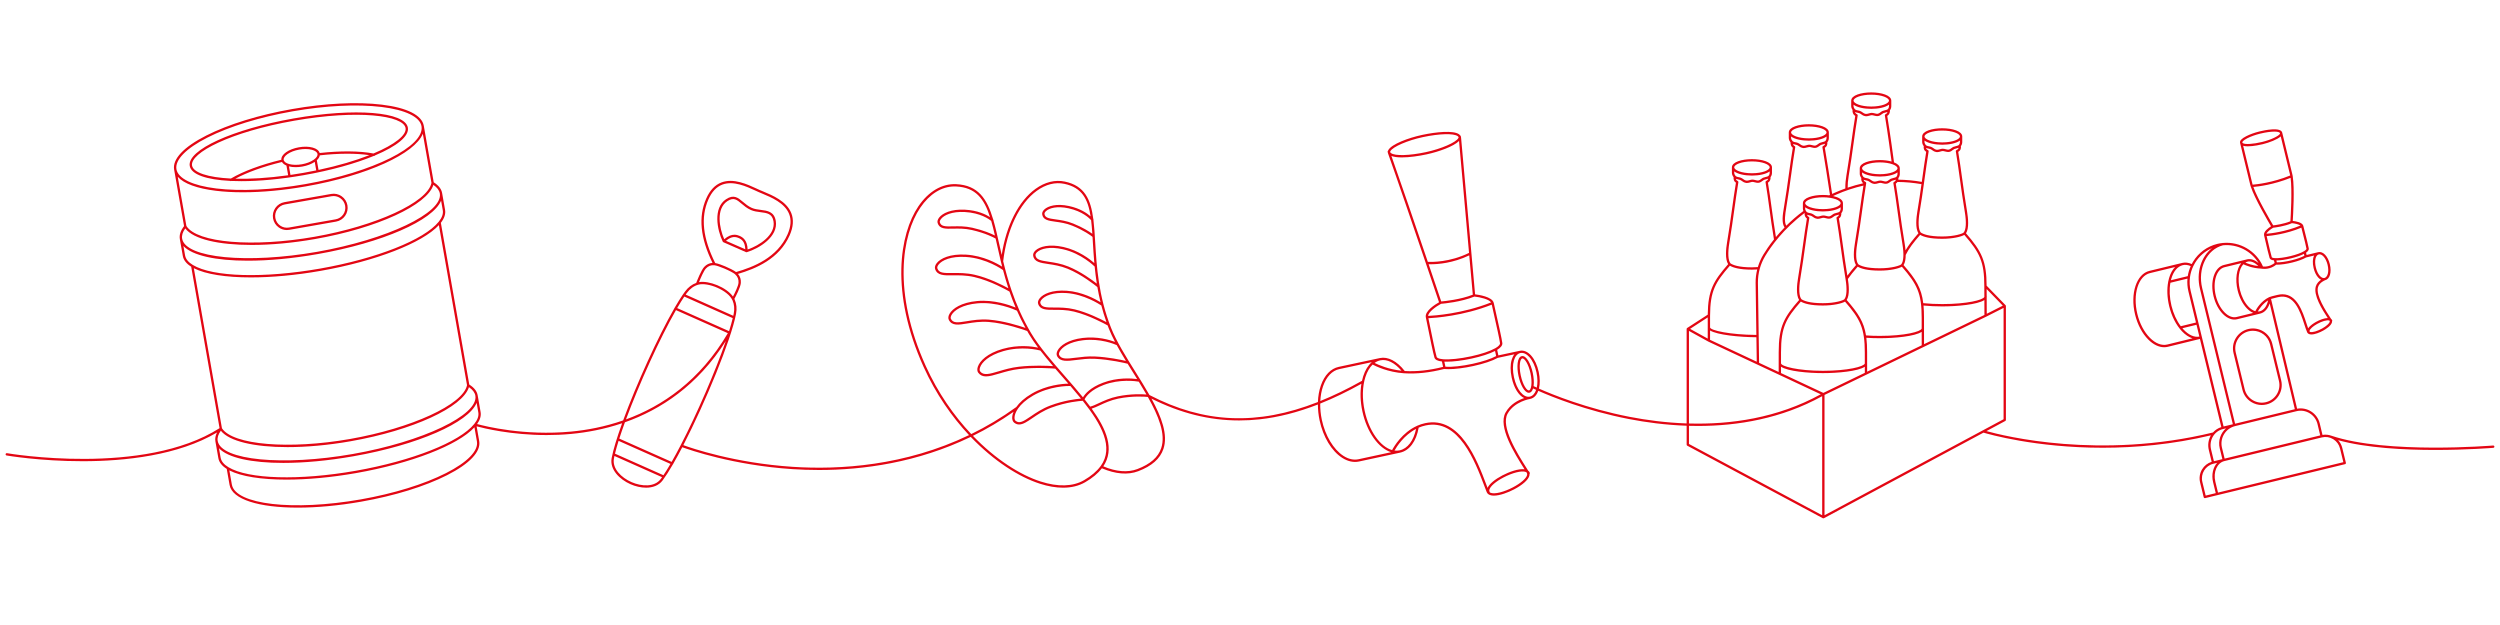 <?xml version="1.0" encoding="UTF-8"?>
<svg xmlns="http://www.w3.org/2000/svg" version="1.1" viewBox="0 0 4912 1228">
  <defs>
    <style>
      .cls-1 {
        fill: #e30613;
      }
    </style>
  </defs>
  <!-- Generator: Adobe Illustrator 28.6.0, SVG Export Plug-In . SVG Version: 1.2.0 Build 709)  -->
  <g>
    <g id="_x3C_Layer_x3E_">
      <path class="cls-1" d="M1420.28,474.98c.12.19.25.37.43.52.1.08.2.15.31.22.09.06.16.14.26.18l44.48,19.5s.06,0,.08.02c.27.11.54.17.83.18h0s0,0,0,0h0s.03,0,.05,0c.21,0,.41-.03.6-.09,0,0,0,0,0,0,24.7-7.43,62.02-30.67,56.96-61.35-3.05-18.51-16.58-20.2-29.67-21.83-5.91-.74-12.03-1.5-17.29-3.81-7.16-3.14-12.65-7.78-17.48-11.88-9.67-8.18-18.03-15.24-33.19-5.29-25.99,17.07-17.8,60.25-6.54,83.46.03.07.1.11.14.17ZM1426.37,473.14c11.17-9.47,18.9-8.13,25.02-5.45,6.13,2.69,12.34,7.47,12.95,22.1l-37.97-16.65ZM1429.19,395.18c12.31-8.08,18.44-2.89,27.72,4.96,5.08,4.29,10.83,9.16,18.6,12.57,5.87,2.57,12.32,3.38,18.56,4.16,12.98,1.62,23.23,2.91,25.72,18.04,4.39,26.64-27.72,47.45-50.84,55.28-.6-17.93-9.16-23.81-15.71-26.68-2.77-1.22-6.17-2.33-10.2-2.33-5.52,0-12.22,2.08-20.07,8.85-9.9-22.31-16.35-60.02,6.22-74.85Z"/>
      <path class="cls-1" d="M452.09,355.42c.39.28.83.48,1.31.48.4,0,.81-.11,1.18-.33.02,0,.04-.02.06-.03,6.17.27,12.61.42,19.3.42,35.33,0,77.6-3.83,122.94-11.81,53.96-9.48,101.75-22.98,137.59-37.81.02,0,.05.01.07.01.15.03.3.05.45.05.8,0,1.53-.42,1.94-1.09,42.48-17.92,67.41-37.67,64.44-54.57-5.5-31.26-103.93-39.2-224.08-18.08-120.16,21.12-209.98,62.15-204.49,93.41,2.97,16.91,33.16,27,79.29,29.34ZM462.39,351.14c23.3-12.58,55.36-24.1,91.68-32.87,1.59,2.89,4.58,5.28,8.74,7.03l3.35,19.05c-39.66,5.55-74.84,7.57-103.77,6.78ZM616.43,313.86c-5.88,4.14-14.15,7.31-23.31,8.92-9.15,1.6-18.01,1.45-24.95-.43-6.26-1.71-10.2-4.68-10.81-8.17-.61-3.48,2.08-7.63,7.38-11.36,5.88-4.14,14.15-7.3,23.31-8.92,4.19-.73,8.32-1.1,12.23-1.1,4.63,0,8.96.52,12.71,1.54,6.26,1.7,10.2,4.68,10.81,8.17.61,3.48-2.08,7.63-7.38,11.36ZM596.09,339.64c-8.65,1.52-17.11,2.86-25.4,4.07l-2.95-16.78c3.96,1,8.41,1.52,13.16,1.52,4.18,0,8.57-.39,13.01-1.17,9.48-1.66,18.12-4.95,24.48-9.25l2.95,16.77c-8.2,1.7-16.61,3.31-25.26,4.84ZM625.84,333.87l-3.35-19.05c3.32-3.06,5.31-6.33,5.82-9.59,37.13-4.14,71.21-4.25,97.41-.37-26.93,10.6-60.69,20.71-99.88,29.01ZM578.08,237.18c125.48-22.05,214.43-10.38,218.78,14.36,2.4,13.64-20.78,32.32-63.06,50.03-27.38-5.15-64.77-5.47-105.77-.92-1.39-4.87-6.22-8.67-13.83-10.74-7.57-2.06-17.14-2.25-26.94-.53-9.8,1.72-18.73,5.16-25.15,9.68-6.45,4.54-9.69,9.76-9.34,14.81-40.1,9.7-75.13,22.76-99.11,36.93-45.79-2.23-73.95-11.88-76.35-25.53-4.35-24.75,75.29-66.05,200.77-88.1Z"/>
      <path class="cls-1" d="M547.83,446.99c4.7,3.29,10.17,5.01,15.79,5.01,1.61,0,3.23-.14,4.84-.43l91.78-16.13c7.26-1.28,13.6-5.3,17.83-11.35,4.23-6.04,5.86-13.37,4.59-20.63-1.28-7.26-5.31-13.6-11.35-17.83-6.04-4.23-13.37-5.88-20.63-4.58l-91.78,16.13c-7.26,1.28-13.6,5.31-17.83,11.34-4.23,6.04-5.86,13.37-4.59,20.63,1.28,7.26,5.31,13.6,11.35,17.83ZM544.82,411.16c3.53-5.03,8.81-8.39,14.87-9.46l91.78-16.13c1.35-.24,2.7-.35,4.04-.35,4.69,0,9.25,1.43,13.17,4.18,5.04,3.53,8.4,8.81,9.47,14.87,1.06,6.06-.29,12.17-3.83,17.21-3.53,5.04-8.81,8.39-14.87,9.46l-91.78,16.14c-6.06,1.05-12.17-.29-17.21-3.83-5.04-3.53-8.4-8.81-9.46-14.88-1.07-6.06.29-12.17,3.83-17.21Z"/>
      <path class="cls-1" d="M4405.9,765.84c2.47,10.16,8.75,18.75,17.68,24.19,6.22,3.78,13.21,5.73,20.31,5.73,3.1,0,6.23-.37,9.32-1.12,10.17-2.47,18.77-8.74,24.22-17.68,5.45-8.93,7.09-19.44,4.63-29.6l-17.5-72.11c-5.09-20.98-26.32-33.89-47.31-28.79-10.17,2.47-18.77,8.74-24.22,17.67-5.45,8.93-7.09,19.44-4.63,29.6l17.5,72.12ZM4396.94,666.5c4.81-7.89,12.41-13.43,21.4-15.61,2.73-.67,5.47-.98,8.17-.98,15.59,0,29.78,10.62,33.61,26.41l17.5,72.11c2.18,8.97.73,18.26-4.09,26.14-4.81,7.89-12.41,13.43-21.4,15.61-8.98,2.17-18.27.74-26.17-4.07-7.89-4.81-13.43-12.39-15.61-21.36l-17.5-72.11c-2.18-8.97-.72-18.25,4.09-26.14Z"/>
      <path class="cls-1" d="M4898.9,879.89c1.26-.1,2.19-1.21,2.09-2.47-.1-1.26-1.22-2.18-2.47-2.09-2.08.18-209.47,17.29-317.64-19.18-.01,0-.02,0-.03,0-5.6-2.09-11.64-2.67-17.62-1.64l-5.35-22.43c-4.86-20.05-24.53-32.68-44.52-29.07-4.24-17.79-33.51-140.79-51.22-215.65,3.16-1,9-2.38,11.8-3.04l1.87-.44c31.79-7.71,43.24,27.36,51.59,52.97,1.94,5.96,3.78,11.59,5.65,15.9.77,1.78,2.26,3.09,4.3,3.78,1.23.42,2.64.61,4.17.61,6.94,0,16.42-3.85,23.33-7.71,4.55-2.55,15.33-9.22,17.03-16.2.16-.67.2-1.31.19-1.95.38-.61.5-1.38.19-2.1-.44-1.02-1.15-1.87-2.03-2.55l-.25-.37c-9.86-14.88-30.37-45.83-25.5-62.21,2.79-9.34,13.89-13.43,13.85-13.43,9.3-2.25,13.22-15.5,9.34-31.5-1.83-7.55-5.08-14.08-9.14-18.4-4.26-4.52-9.12-6.39-13.71-5.29l-22.8,5.53-1.08-4.47c3.9-2.69,5.8-5.6,5.39-8.3-.71-4.68-4.57-19.85-7.66-32.04-1.28-5.05-2.43-9.55-3.15-12.52-.02-.1-.07-.18-.1-.27-.01-.03,0-.07-.02-.1,0-.02-.03-.03-.04-.05-2.12-6.48-15.05-8.55-20.54-9.14.76-11.93,3.77-64.23-.06-87.58.06-.4.05-.82-.11-1.21-.03-.07-.09-.12-.13-.19-.17-.93-.35-1.83-.55-2.65l-19.64-80.93c-.04-.21-.09-.39-.14-.57l-.08-.33c-2.81-11.57-34.72-4.78-44.43-2.43-9.61,2.33-19.26,5.8-26.48,9.53-9.02,4.65-12.91,8.9-11.92,12.99l.28,1.16s0,.03.01.04l19.56,80.63c.21.85.47,1.77.75,2.72,0,.05-.02.09-.02.13.02.44.2.82.43,1.16,7.34,22.66,33.97,68.19,39.83,78.09-5.08,3.15-14.92,10.27-13.74,17.23,0,0,0,.02,0,.04,0,.03.02.05.02.08.02.12.01.23.04.35.4,1.67,1.17,4.98,2.11,9.07,2.83,12.25,7.11,30.77,8.71,35.5.88,2.61,3.7,4.16,8.59,4.69l1.25,5.16c-2.7,2.22-10.96,7.97-22.8,6.91-13.28-30.74-45.35-49.24-78.13-46.34-.31-.06-.64-.07-.97.02-.15.04-.29.08-.43.12-3.3.35-6.6.85-9.89,1.64-20.13,4.89-37.15,17.32-47.93,35.01-.93,1.52-1.78,3.08-2.6,4.65-6.5-2.88-12.81-3.63-18.78-2.19l-64.36,15.62c-25.53,6.19-38.2,44.67-28.23,85.76,4.78,19.72,14,37.17,25.94,49.14,9.91,9.93,20.76,15.14,31.2,15.14,2.46,0,4.89-.29,7.28-.87,8.42-2.05,21.26-5.2,33.89-8.29l29.12-7.13,42.03,173.22c-6.55,2.02-12.09,5.74-16.35,10.56-222.63,54.04-411.52,6.68-445.15-2.74l37.05-19.87c.74-.4,1.21-1.18,1.21-2.02v-223.87s-.01-.05-.02-.07c0-.14-.05-.27-.08-.4-.03-.16-.06-.31-.13-.46-.01-.03-.01-.06-.02-.09-.05-.1-.14-.16-.2-.25-.07-.1-.12-.22-.2-.31l-37.24-38.32c-.13-48.32-9.85-67.73-40.53-102.96,6.37-9.82,4.19-30.31,2.22-42.08-4.11-24.59-7-45.51-9.79-65.74-2.45-17.74-4.76-34.52-7.7-52.26,5.17-2.99,5.83-7.46,5.23-11.16,1.54-1.98,2.7-4.77,2.7-8.12v-10.82c0-10.64-19.81-16.2-39.39-16.2s-39.38,5.56-39.38,16.2v10.82c0,3.03,1.46,6.01,3.1,8.14-.71,5.11.85,8.78,4.83,11.13-2.94,17.75-5.26,34.45-7.7,52.11-.32,2.3-.64,4.62-.97,6.94-15.1-2.65-30.6-4.1-46.18-4.34.17-1.01.24-2.1.22-3.26,1.58-1.98,2.77-4.81,2.77-8.21v-10.82c0-5.07-4.53-8.97-11.36-11.68-1.13-8.56-7.54-56.5-13.3-91.24,3.69-2.31,5.57-6.29,5.32-11.21,1.5-1.98,2.62-4.73,2.62-8.03v-10.81c0-10.64-19.81-16.2-39.39-16.2s-39.38,5.56-39.38,16.2v10.81c0,2.72,1.17,5.41,2.6,7.47-.52,5.15,1.37,9.34,5.33,11.78-2.94,17.74-5.26,34.44-7.7,52.09-2.79,20.13-5.68,40.95-9.79,65.54-1.09,6.55-2.27,16-1.95,24.89-6.8,2.44-13.53,5.12-20.16,8.06-1.94.86-3.88,1.74-5.8,2.64-3.81-26.48-10.83-69.51-14.37-90.69,3.84-2.29,5.48-5.92,4.95-10.8,1.68-1.99,2.98-4.91,2.98-8.46v-10.82c0-10.64-19.81-16.21-39.38-16.21s-39.38,5.57-39.38,16.21v10.82c0,3.2,1.64,6.36,3.39,8.51-.07,4.88,1.5,8.6,4.55,10.69-2.95,17.77-5.26,34.49-7.72,52.17-2.79,20.12-5.67,40.93-9.79,65.51-2.24,13.41-4.99,29.92,1.32,38.98-6.33,6.47-11.99,12.8-17,18.84-3.65-22.28-6.09-40.2-8.44-57.51-2.21-16.28-4.29-31.68-7.22-49.35,3.76-2.31,5.53-6.14,5.12-10.99,1.6-1.98,2.81-4.82,2.81-8.26v-10.81c0-10.64-19.81-16.2-39.38-16.2s-39.38,5.57-39.38,16.2v10.81c0,3.16,1.59,6.27,3.31,8.41-.42,5.14,1.05,8.66,4.62,10.84-2.94,17.75-5.26,34.45-7.7,52.11-2.79,20.12-5.68,40.93-9.79,65.51-1.99,11.89-4.2,32.6,2.22,42.49-28.43,32.59-39.61,50.61-40.13,99.24l-40.43,26.18s-.04.05-.06.07c-.28.19-.52.43-.7.75,0,0,0,0,0,0,0,.01,0,.03-.01.04-.16.31-.23.63-.24.96,0,.03-.02.06-.02.1v185.6c-40.97-1.44-79.16-6.59-112.29-13.02-84.82-16.48-151.63-43.76-177.86-55.42,2.2-9.02,2.2-20.35-.45-32.74-2.8-13.12-8.07-24.52-14.84-32.1-6.86-7.7-14.77-11.06-22.26-9.45l-42.21,9.02-2.32-10.84c7.09-4.34,10.68-9.03,10.15-13.33-1.02-8.23-7.09-35.22-11.97-56.92-2-8.9-3.79-16.85-4.91-22.1-.02-.09-.07-.17-.09-.26-.01-.04,0-.08-.02-.12-.01-.03-.03-.04-.05-.07-3.17-11.67-29.96-15.55-36.5-16.32-2.14-23.74-21.79-242.34-27.53-307.91-.05-.58-.18-1.14-.34-1.69-.07-.52-.17-.99-.31-1.38-.19-.53-.57-.93-1.01-1.19-.59-.8-1.3-1.57-2.21-2.24-11.11-8.21-45.92-4.52-72.36,1.13-27.56,5.89-60.28,18.31-66.64,29.72-.27.49-.43.94-.59,1.39-.55.46-.9,1.15-.83,1.92.05.59.17,1.15.34,1.69.07.52.18,1,.32,1.38,16.73,46.81,50.4,145.49,74.24,215.69.02.46.16.88.42,1.23,13.19,38.84,23.28,68.73,25.69,75.86-7.6,4.29-28.6,17.38-25.96,29.71.63,2.94,1.8,8.71,3.25,15.87,4.41,21.81,11.09,54.77,13.66,63.14,1.27,4.15,6.09,6.66,14.7,7.63l2.27,10.6c-26.9,6.8-52.22,9.52-75.32,8.12-15.31-19.56-33.09-28.81-48.9-25.44l-80.75,17.27c-15.58,3.33-28.05,16.26-35.11,36.41-3.47,9.91-5.42,20.99-5.85,32.69-119.12,46.87-223.93,41.92-331.01-13.77-8.66-15.29-18.36-30.82-27.96-46.2-18.19-29.12-36.99-59.23-47.55-86.02-24.76-62.82-28.24-120.82-31.03-167.42-.94-15.77-1.83-30.44-3.45-43.76.25-.7.19-1.49-.28-2.12-5.01-38.71-16.81-65.57-55.97-73.83-19.11-4.04-39.03.92-57.6,14.32-33.12,23.9-57.51,71.87-66.43,129.81-1.66-7.17-3.23-14.15-4.76-20.99-3.76-16.8-7.26-32.44-11.32-46.47.16-.76-.03-1.57-.64-2.13h0c-12.08-40.64-29.38-67.38-72.74-69.45-27.87-1.33-54.26,14.16-74.27,43.61-36.68,54-56,169,10.28,315.42,24.06,53.15,55.51,98.07,89.27,134.05-125.92,60.37-253.67,68.37-346.52,62.29-114.39-7.47-199.7-37.05-214.84-42.6,43.14-83.72,93.69-206.04,103.58-257.92,1.92-10.07,1.03-19.52-2.64-28.09-.19-.44-.41-.88-.63-1.32,2.47-4.57,12.04-22.74,12.69-31.28.52-6.85-1.37-12.82-5.62-17.8,34.75-10.25,81.19-29.42,101.61-75.99,7.14-16.28,8.17-30.96,3.07-43.63-9.41-23.42-37.04-34.87-55.32-42.45-2.4-1-4.62-1.91-6.59-2.78-1.97-.87-4.16-1.88-6.51-2.97-17.96-8.31-45.1-20.88-68.7-11.93-12.78,4.84-22.88,15.55-30.01,31.82-15.7,35.81-11.65,77.14,12.4,126.25-6.29.38-11.77,3.03-16.32,7.91-5.9,6.32-13.9,26.72-15.7,31.42-8.48,3.02-15.86,8.68-21.95,16.88-1.24,1.67-2.52,3.47-3.84,5.37-.23.21-.43.46-.56.76,0,.02,0,.05-.02.07-4.91,7.18-10.28,15.85-15.97,25.69-.24.21-.44.46-.57.77-.05.12-.05.25-.08.37-32.26,56.1-74.43,149.12-100.58,220.25-36.12,12.56-71.28,19.06-102.54,21.99-91.7,8.62-168.33-10.46-184.41-14.86,5.86-8.19,8.2-16.12,6.89-23.59l-5.79-32.96h0s0-.01,0-.01c-1.4-7.94-6.94-15.01-16.48-21.02l-55.84-317.8c6.91-8.87,9.7-17.46,8.28-25.52l-5.8-32.96c-1.41-8.01-6.95-15.11-16.48-21.12l-19.52-111.04h0s0-.01,0-.01c-3.66-20.77-32.89-35.51-82.32-41.5-48.57-5.88-111.18-2.82-176.3,8.63-65.12,11.44-125.03,29.92-168.67,52.01-44.43,22.49-66.88,46.31-63.23,67.09l19.5,110.93c-6.91,8.88-9.7,17.48-8.27,25.58h0s0,.03,0,.04l5.79,32.93c1.42,8.06,6.96,15.18,16.49,21.17l55.74,317.26c-148.91,94.97-415.02,49.63-417.7,49.16-1.24-.22-2.43.61-2.65,1.86-.22,1.25.61,2.43,1.86,2.65,1.32.23,66.05,11.27,149.46,11.27s187.8-11.31,264.05-56.5c-3.08,6.03-4.18,11.88-3.2,17.47h0s0,.03,0,.04l5.79,32.93c1.42,8.06,6.96,15.17,16.49,21.16l5.54,31.52c5.04,28.66,58.06,44.58,134.09,44.57,37.02,0,79.5-3.77,124.53-11.69,65.13-11.45,125.03-29.92,168.67-52.01,44.43-22.49,66.89-46.32,63.23-67.09l-5.08-28.95c13.96,3.8,67.98,17.16,137.47,17.16,15.38,0,31.52-.65,48.15-2.21,30.61-2.87,64.93-9.1,100.24-21.01-9.98,27.61-17.37,51.57-20.55,68.25-4.29,22.52,15.55,42.13,37.12,51.59,9.52,4.17,20.28,6.76,30.5,6.76,12.92,0,24.97-4.13,32.6-14.41,5.98-8.06,12.81-18.82,20.17-31.54.26-.22.5-.48.65-.81.07-.16.08-.33.11-.49,5.6-9.73,11.5-20.58,17.57-32.24,13.74,5.06,100.17,35.44,216.52,43.06,16.36,1.07,33.79,1.71,52.11,1.71,86.69,0,193.09-14.37,298.16-65.05,45.52,47.52,94.92,78.83,135.94,92,16.21,5.21,31.46,7.81,45.44,7.81,16.43,0,31.1-3.59,43.48-10.75,14.14-8.18,25.18-17.38,32.86-27.38,26.58,11.45,51.21,13.44,71.34,5.78,26.86-10.24,43.07-24.57,49.54-43.82,9.34-27.8-3.62-62.48-23.49-98.84,57.14,28.7,113.87,42.89,172.23,42.89,13.27,0,26.64-.73,40.1-2.19,36.89-4,74.87-13.67,114.69-29.18,0,10.16,1.05,20.67,3.31,31.26,6.97,32.57,23.51,60.03,44.25,73.45,10.99,7.11,22.47,9.64,33.21,7.34,10.44-2.24,26.27-5.67,41.92-9.05,14.61-3.15,29.05-6.28,38.79-8.37,18.3-3.93,31.9-22.27,36.52-49.15,4.37-1.85,9.1-3.34,13.73-4.34,64.97-13.91,97.35,71.59,114.74,117.52,1.88,4.97,3.59,9.49,5.15,13.36,1.1,2.75,3.25,4.73,6.39,5.89,2.24.82,4.87,1.19,7.76,1.19,11.75,0,27.81-6.09,39.68-12.31,16.57-8.67,27.77-18.64,29.95-26.66.33-1.21.42-2.37.37-3.5.67-.63.92-1.61.56-2.51-.67-1.67-1.77-3.02-3.2-4.1-1.01-1.61-2.07-3.29-3.19-5.07-17.96-28.45-51.4-81.41-37.23-106.94,13.33-24.01,44.08-28.89,44.53-28.96,7.3-1.56,12.69-7.37,15.77-15.9,26.81,11.89,93.6,39.03,178.2,55.48,33.42,6.5,71.95,11.68,113.29,13.12v37.21c0,.84.46,1.62,1.21,2.02l266.33,142.5c.34.18.71.27,1.08.27s.74-.09,1.08-.27l313.58-168.15c9.94,2.99,102.59,29.67,234.15,29.67,63.48,0,136.03-6.25,212.66-24.36-4.88,8.29-6.62,18.61-4.07,29.12l5.55,22.87c-7.89,2.47-14.52,7.67-18.82,14.8-4.68,7.76-6.08,16.93-3.92,25.81l7.06,29.09c.25,1.04,1.19,1.75,2.22,1.75.18,0,.36-.02.54-.07l274.96-66.72c.59-.14,1.1-.52,1.41-1.03.31-.52.41-1.14.27-1.73l-7.06-29.09c-1.41-5.82-4.27-11.04-8.25-15.29,55.3,15.28,129.85,19.2,191.43,19.2s112.57-4.08,113.58-4.17ZM933.99,777.4h0c6.67,38.02-103.6,90.5-240.81,114.62-137.2,24.11-258.75,12.38-265.46-25.62h0c-1.09-6.21,1-12.97,6.16-20.15,16.51,20.95,66.01,32.24,130.95,32.24,37.34,0,79.78-3.73,123.96-11.5,122.03-21.44,220.34-66.66,232.57-106.34,7.3,5,11.56,10.62,12.64,16.76ZM917.61,756.9c-7.79,37.96-108.43,84.27-229.62,105.58-120.05,21.1-230.45,11.86-251.91-21l-55.26-314.54c23.22,12,63.15,18.11,112.16,18.11,40.82,0,87.94-4.24,136.95-12.86,107.86-18.95,199.87-54.7,232.39-89.89l55.28,314.61ZM407.45,270.35c43.26-21.89,102.71-40.22,167.4-51.59,64.7-11.37,126.83-14.41,174.96-8.58,46.57,5.64,75.14,19.41,78.36,37.75h0c6.92,39.42-95.44,90.47-228.19,113.8-64.69,11.37-126.83,14.42-174.96,8.59-46.57-5.65-75.14-19.41-78.36-37.76-3.22-18.35,18.93-41.02,60.79-62.21ZM349.25,347.35c11.92,13.41,37.75,22.98,75.21,27.53,16.14,1.95,33.83,2.92,52.65,2.92,37.81,0,80.17-3.9,123.65-11.55,121.12-21.29,214.54-64.4,230-103.5l17.01,96.76c-7.93,38.05-108.56,84.39-229.62,105.68-120.98,21.27-231.4,11.95-251.91-21.16l-17-96.67ZM364,448.82c16.02,21.09,65.32,32.45,130.39,32.45,37.42,0,80.07-3.76,124.56-11.58,121.92-21.43,220.22-66.68,232.57-106.44,7.29,5,11.55,10.65,12.64,16.85,6.68,38.01-103.6,90.5-240.81,114.62-137.2,24.1-258.75,12.38-265.46-25.62v-.02c-1.11-6.27.97-13.08,6.11-20.27ZM363.68,502.04l-3.29-18.73c17.3,18.79,63.88,28.91,126.45,28.91,40.32,0,87.29-4.2,137.31-12.99,127.7-22.45,226.38-66.2,242.51-104.96l3.3,18.79c1.22,6.95-1.46,14.57-7.82,22.49-.02.02-.03.06-.05.09-.03.03-.07.04-.1.08-28.63,35.56-122.2,72.52-232.83,91.96-110.63,19.44-211.19,16.62-250.23-7.05h0c-8.89-5.38-14.01-11.64-15.23-18.59ZM433.51,899.35l-3.29-18.73c17.3,18.79,63.88,28.91,126.45,28.91,40.32,0,87.29-4.2,137.31-12.99,127.7-22.45,226.38-66.2,242.51-104.96l3.3,18.79c1.22,6.94-1.47,14.57-7.98,22.66-28.63,35.56-122.2,72.51-232.83,91.96-110.63,19.45-211.19,16.62-250.23-7.05-8.88-5.39-14.01-11.64-15.23-18.59ZM876.26,929.61c-43.26,21.9-102.71,40.22-167.4,51.6-132.75,23.32-246.39,10.24-253.32-29.17l-4.89-27.79c23.23,11.99,63.15,18.11,112.16,18.11,40.82,0,87.95-4.24,136.96-12.86,107.87-18.96,199.89-54.71,232.4-89.9l4.88,27.8c3.23,18.35-18.93,41.03-60.79,62.21ZM1344.55,582.7l95.13,42.33c-1.82,7.57-4.25,16.19-7.21,25.64l-102.01-45.34c4.98-8.55,9.71-16.17,14.08-22.63ZM1391.74,392.1c6.62-15.1,15.86-24.99,27.44-29.38,21.8-8.25,47.89,3.82,65.15,11.81,2.39,1.1,4.6,2.13,6.6,3,2,.88,4.25,1.81,6.68,2.82,17.57,7.29,44.13,18.29,52.83,39.93,4.62,11.49,3.61,24.98-3.02,40.09-20.15,45.95-67.09,64.34-101.19,74.14-4.68-3.51-14.27-8.13-21.58-11.22-4.07-1.72-13.67-5.59-19.41-6.43-24.44-48.86-28.87-89.68-13.5-124.75ZM1386.98,527.55c4.49-4.82,9.84-6.92,16.34-6.43.14.04.26.11.41.12,3.32.27,10.65,2.67,19.12,6.25,9.45,4,17.98,8.48,21.17,11.1.05.05.06.13.12.18,5.16,4.55,7.41,10.07,6.9,16.87-.46,6.07-6.89,19.43-10.87,27.03-13.12-18.44-47.42-31.73-66.74-28.34,3.35-8.4,9.41-22.36,13.54-26.78ZM1372.08,559.31c18.61-5.12,58.61,10.92,67.26,31.08,3.31,7.71,4.1,16.26,2.35,25.42-.28,1.49-.61,3.06-.96,4.66l-93.53-41.62c.83-1.18,1.65-2.32,2.46-3.4,6.16-8.3,13.7-13.74,22.43-16.15ZM1328.16,609.31l101.92,45.3c-54.94,93.59-129.09,143.56-200.16,169.46,25.92-69.86,66.73-159.73,98.24-214.76ZM1426.13,669.91c-20.78,60.3-56.81,143.27-88.56,204.56-.12.16-.25.32-.33.52-.03.06-.02.13-.04.19-6.06,11.68-11.96,22.55-17.56,32.32l-102.85-45.71c3.19-9.95,6.92-20.73,11.07-32.11,69.66-24.62,142.61-71.84,198.27-159.77ZM1303.49,933.71l-95.17-42.35c1.79-7.45,4.18-15.91,7.08-25.17l101.93,45.31c-4.89,8.38-9.53,15.85-13.83,22.22ZM1298.32,941.05c-12.15,16.38-37.67,14.91-57.57,6.19-19.91-8.73-38.28-26.5-34.46-46.54.29-1.53.63-3.14.99-4.79l93.58,41.64c-.86,1.21-1.7,2.4-2.53,3.5ZM2130.94,784.56c3.1-6.04,12.25-18.53,37.54-28.17,31.46-12.06,63.19-7.5,69-6.5,5.2,8.43,10.29,16.86,15.09,25.22-9.03-.71-30.81-1.57-56.46,3.64-15.16,3.09-27.52,8.87-37.46,13.51-6.41,2.99-12,5.59-16.66,6.68-3.53-4.78-7.23-9.57-11.06-14.37ZM1993.37,819.44c.36-4.6,2.43-10.33,6.73-16.55.11-.13.21-.26.28-.41,5.69-8.07,15.13-16.94,29.46-25.25,31.94-18.51,67.05-18.97,73.22-18.9,7.14,8.27,14.16,16.55,20.85,24.8-9.68.81-33.75,3.71-60.31,13.69-15.83,5.95-28.12,14.34-37.99,21.09-15.08,10.3-22.66,14.98-30.22,8.88-1.53-1.23-2.28-3.98-2.02-7.34ZM2212.21,709.15c-10.58-2.43-35.26-7.54-60.73-8.73-14.2-.67-26.61.93-37.56,2.34-18.56,2.4-28.45,3.25-32.88-5.16-.81-1.54-.45-4.07.96-6.76,4.55-8.67,19.02-19.08,46-22.3,34.04-4.08,61.86,7.62,66.15,9.54,5.55,10.23,11.7,20.64,18.06,31.07ZM2173.91,632.9c-11.03-5.87-37.42-19.05-62.6-25.12-15.14-3.65-28.84-3.58-39.84-3.57-16.7.05-24.83-.29-27.4-8.72-.51-1.67.32-4.08,2.22-6.47,6.1-7.65,22.29-15.16,49.38-13.22,34.19,2.43,63.62,21.34,68.24,24.44,2.78,10.69,6.08,21.59,10,32.66ZM2150.74,523.58c1.07,10.86,2.45,22.12,4.28,33.7-9.44-7.35-31.99-23.86-55.89-33.58-14.42-5.87-27.97-7.87-38.86-9.48-16.52-2.43-24.51-3.99-25.79-12.71-.25-1.72.93-3.99,3.16-6.06,7.18-6.66,24.29-11.64,50.8-5.7,36.23,8.13,61.54,33.24,61.8,33.49.15.15.33.24.51.34ZM2146.21,459.35c-6-4.34-18.55-12.45-37.74-20.21-12.63-5.1-24.52-6.73-34.07-8.05-14.29-1.96-21.21-3.24-22.2-10.82-.2-1.54.91-3.59,2.98-5.49,6.41-5.9,21.39-10.44,44.23-5.51,27.48,5.94,41.31,19.79,44.41,23.26,1.02,8.33,1.75,17.27,2.4,26.81ZM2037.25,374.78c17.5-12.63,36.17-17.32,53.98-13.56,34.57,7.3,46.33,29.69,51.56,63.86-6.79-6.03-20.35-15.52-42.42-20.29-24.54-5.3-41.05-.06-48.3,6.62-3.25,2.99-4.82,6.36-4.42,9.46,1.49,11.38,12.36,12.87,26.12,14.76,9.3,1.28,20.88,2.86,32.98,7.75,23.18,9.37,36.68,19.49,39.85,22,.23,3.7.46,7.48.69,11.34.76,12.6,1.58,26.05,2.83,40.18-8.14-7.2-30.46-24.83-60.69-31.61-28.24-6.33-46.88-.64-54.92,6.81-3.44,3.19-5.07,6.78-4.58,10.09,1.83,12.46,14.11,14.28,29.66,16.57,10.64,1.57,23.89,3.53,37.8,9.19,28.21,11.48,54.6,32.68,58.73,36.08,1.67,9.7,3.71,19.62,6.18,29.74-10.45-6.42-36.27-20.39-66.31-22.52-28.88-2.05-46.46,6.37-53.29,14.93-2.92,3.67-4,7.45-3.02,10.66,3.67,12.05,16.08,12.01,31.8,11.96,10.77-.02,24.15-.08,38.75,3.44,29.73,7.17,61.3,24.51,66.09,27.2.76,2.04,1.49,4.07,2.3,6.13,3.34,8.46,7.47,17.23,12.13,26.18-10.72-4.04-34.65-11.16-63.31-7.75-28.74,3.43-44.42,15.02-49.51,24.72-2.18,4.15-2.52,8.07-.95,11.03,6.12,11.61,19.98,9.83,37.51,7.57,10.76-1.38,22.97-2.97,36.76-2.31,30.06,1.41,59.03,8.36,64.32,9.67,3.64,5.9,7.31,11.79,10.97,17.65,2.59,4.14,5.18,8.3,7.76,12.45-11.14-1.49-39.05-3.55-67.47,7.34-24.48,9.34-34.82,21.52-39,28.6-11.41-14.1-23.8-28.27-36.09-42.33-24.58-28.11-50.01-57.18-66-84.12-17.05-28.72-29.09-56.87-38.18-83.44v-.02c-6.92-20.22-12.12-39.52-16.48-57.45,7.09-62,31.81-113.78,66.15-138.57ZM2069.19,719.37c-11.5-.77-39.23-2.04-67.15,1.13-15.34,1.75-28.38,5.62-39.89,9.03-17.95,5.33-29.81,8.84-36.41.1-1.18-1.56-1.25-4.41-.17-7.62,3.4-10.15,17.17-23.89,45.65-32.06,35.94-10.29,67.95-2.53,72.84-1.22,7.84,10.15,16.36,20.41,25.13,30.63ZM2014.82,644.28c-12.55-4.31-43.59-14.09-72.02-16.27-16.86-1.29-31.54,1.13-43.34,3.09-18.02,2.97-26.86,4.01-31.15-4.71-.86-1.76-.39-4.57,1.27-7.51,5.25-9.32,21.37-20.22,50.88-22.87,37.28-3.32,72.28,11.96,77.66,14.43,4.9,11.13,10.44,22.43,16.71,33.84ZM1970.7,530.44c3.04,11.55,6.5,23.58,10.58,35.97-11.18-6.15-38.57-20.2-66.19-26.55-16.48-3.79-31.36-3.58-43.31-3.42-18.27.24-27.16-.04-30.09-9.3-.59-1.87.3-4.58,2.37-7.24,6.58-8.43,24.16-16.84,53.72-15.02,40.37,2.44,71.95,25.04,72.27,25.27.2.15.43.23.66.3ZM1954.83,462.78c-7.01-3.56-22.02-10.24-44.38-15.33-14.42-3.28-27.45-2.96-37.93-2.72-15.78.4-23.49.2-25.91-7.9-.5-1.68.35-4.15,2.28-6.6,5.89-7.49,21.24-14.99,46.7-13.66,30.79,1.62,48.09,14.26,51.89,17.36,2.58,8.9,4.96,18.55,7.34,28.85ZM1818.87,718.96c-65.5-144.69-46.68-257.94-10.66-310.95,18.33-26.99,42.08-41.69,67.18-41.69,1.03,0,2.05.03,3.08.07,38.69,1.85,55.21,24.1,66.8,60.28-8.17-5.28-24.5-13.37-49.44-14.68-27.18-1.4-43.94,7.02-50.54,15.41-2.93,3.73-4.02,7.54-3.07,10.74,3.53,11.82,15.39,11.54,30.41,11.17,10.22-.23,22.94-.55,36.81,2.61,26.75,6.09,43.08,14.71,46.75,16.77.9,3.98,1.81,8.03,2.74,12.19,2.15,9.6,4.38,19.52,6.84,29.82,0,.03,0,.07,0,.11,1.03,4.29,2.12,8.69,3.25,13.14-9.65-6.16-36.93-21.58-70.96-23.64-31.35-1.88-50.31,7.42-57.61,16.77-3.1,3.97-4.21,8.03-3.13,11.44,4.09,12.92,17.51,12.73,34.53,12.5,11.7-.17,26.28-.36,42.22,3.3,32.25,7.42,64.28,25.6,69.39,28.58,3.52,10.24,7.49,20.72,12,31.37-12.04-5-42.45-15.77-75.4-12.82-31.28,2.8-48.64,14.84-54.46,25.18-2.47,4.39-2.96,8.57-1.39,11.78,5.97,12.17,19.22,9.98,36,7.21,11.56-1.91,25.93-4.29,42.24-3.03,33.26,2.55,70.27,15.75,75.77,17.76,1.19,2.08,2.36,4.16,3.6,6.25,5.13,8.64,11.2,17.47,17.87,26.4-11.92-2.48-39.15-6.2-69.73,2.56-30.19,8.65-44.97,23.76-48.73,35.01-1.6,4.77-1.29,8.97.86,11.82,3.94,5.23,9.02,7.17,15.23,7.17,7.19,0,15.9-2.59,26.14-5.62,11.32-3.36,24.15-7.17,39.1-8.87,32.7-3.72,65.18-1.25,70.85-.77,4.95,5.73,9.94,11.43,14.9,17.11,3.6,4.12,7.21,8.24,10.8,12.38-11.92.28-42.58,2.71-71.56,19.5-14.8,8.58-24.68,17.89-30.77,26.51-29.04,20.99-58.7,38.5-88.48,53.07-33.79-35.8-65.33-80.67-89.42-133.89ZM2129.83,943.51c-21.76,12.59-51.23,13.47-85.22,2.55-40.11-12.88-88.38-43.39-133.02-89.71,26.83-13.2,53.55-28.84,79.82-47.19-1.55,3.62-2.39,6.97-2.61,9.92-.39,5.02.93,9.02,3.71,11.27,3.22,2.6,6.49,3.7,9.88,3.7,7.71,0,16.05-5.69,25.8-12.35,9.67-6.61,21.7-14.83,37.01-20.58,29.93-11.25,56.53-13.31,62.19-13.64,36.88,46.31,61.76,91.42,35.31,128.15-.11.1-.23.18-.32.31-7.33,10.05-18.28,19.33-32.55,27.58ZM2281.52,880.6c-6.01,17.87-21.32,31.28-46.83,41-18.74,7.14-41.83,5.28-66.92-5.32,22.58-33.72,6.34-72.89-22.87-113.39,4.66-1.36,9.85-3.77,15.69-6.5,9.71-4.54,21.8-10.18,36.43-13.17,28.66-5.81,53.01-3.82,58.31-3.27,21.03,37.4,35.46,73.05,26.19,100.64ZM2839.99,720.61l-2.15-10.06c1.5.07,3.06.11,4.71.11,13.15,0,30.77-2.18,49-6.14,18.86-4.1,35.3-9.48,45.92-14.93l2.15,10.04c-10.17,5.47-26.72,10.94-45.89,15.11-20.8,4.51-40.67,6.67-53.73,5.86ZM2831.75,592.3c-2.4-7.12-12.08-35.75-24.77-73.16,1.23.05,2.75.08,4.53.08,13.77,0,43.21-2.15,75.28-17.49,3.55,39.52,6.28,69.94,6.95,77.32-24.36,9.49-54.49,12.59-61.99,13.25ZM2886.36,496.88c-37.93,18.59-73.21,17.99-80.97,17.59-22.71-66.89-54.2-159.2-71.54-208.08,4.96,2.03,12.13,2.89,20.47,2.89,14.74,0,32.97-2.63,48.36-5.92,24.92-5.32,53.98-15.99,64.04-26.42,4.05,46.08,13.1,147.02,19.64,219.94ZM2731.87,296.92c4.76-8.54,33.88-21.12,63.59-27.47,32.56-6.96,60.8-7.75,68.68-1.93.87.64,1.44,1.35,1.75,2.13-.02.43-.16,1-.58,1.76-4.76,8.54-33.88,21.12-63.59,27.47-32.56,6.96-60.8,7.76-68.68,1.93-.87-.64-1.44-1.35-1.75-2.13.02-.43.16-1.01.58-1.76ZM2831.34,596.93c6.22-.51,39.49-3.65,65.62-14.23,11.24,1.2,28.68,5.26,32.71,11.52-56.58,22.41-112.2,25.97-123.77,26.48.81-7.87,15.31-18.37,25.44-23.77ZM2822.76,701.22c-2.5-8.16-9.42-42.31-13.55-62.71-1.1-5.42-2.03-10.04-2.7-13.25,12.74-.59,68.12-4.38,124.51-26.65,1.12,5.12,2.65,11.96,4.35,19.51,4.86,21.59,10.9,48.47,11.9,56.48.25,2.01-2.52,5.75-9.24,9.59-.09.04-.19.04-.29.09-10.02,5.69-27.22,11.43-47.17,15.77-21.7,4.71-42.41,6.86-55.41,5.75-10.2-.88-12.07-3.5-12.41-4.58ZM2753.66,728.38c-25.58-2.67-45.65-11.63-52.95-15.29,3.5-2.53,7.31-4.26,11.38-5.13,13.12-2.8,28.08,4.62,41.57,20.42ZM2599.59,758.68c6.51-18.58,17.78-30.46,31.75-33.45l63.98-13.68c-7.26,6.28-13.08,15.75-16.98,27.9-.92,2.88-1.68,5.88-2.35,8.94-.25.04-.51.11-.75.24-27.86,15.63-54.83,28.7-81.11,39.31.56-10.45,2.35-20.37,5.46-29.26ZM2711.12,893.26c-15.65,3.38-31.48,6.8-41.92,9.04-9.52,2.05-19.81-.27-29.76-6.7-19.45-12.58-35.64-39.62-42.26-70.56-2.33-10.9-3.35-21.72-3.21-32.1,26.1-10.43,53-23.36,80.91-38.9-2.73,16.51-2.14,35.16,1.88,53.98,8.84,41.34,32.17,73.07,56.56,80.45-6.93,1.49-14.54,3.14-22.22,4.8ZM2749.92,884.89s0,0-.01,0c-3.31.7-6.66.8-10.02.37,4.34-7.7,18.54-30.2,42.38-42.55-4.77,23.17-16.67,38.8-32.35,42.17ZM3000.38,933.65c-1.8,6.61-12.66,15.96-27.66,23.82-17.82,9.33-35.8,13.8-43.73,10.87-.7-.26-1.28-.59-1.81-.96-.04-.31-.13-.62-.31-.91-.81-1.3-.97-2.78-.5-4.52,1.8-6.62,12.65-15.96,27.65-23.82,17.82-9.33,35.8-13.8,43.74-10.87.49.18.94.39,1.34.63.26.41.53.84.78,1.24.81,1.3.97,2.78.5,4.52ZM2958.11,810.51c-15.48,27.89,17.54,80.22,37.31,111.54-11.87-1.66-30.29,5.11-43.52,12.04-15.12,7.92-25.75,16.91-29.15,24.52-.83-2.15-1.69-4.43-2.59-6.82-17.87-47.21-51.14-135.1-119.98-120.38-5.34,1.15-10.79,2.91-15.76,5.11-.08.04-.12.11-.19.15-29.21,13.17-45.3,40.58-49.05,47.63-22.95-6.36-45.33-37.09-53.92-77.24-5.1-23.84-4.58-47.36,1.45-66.21,3.37-10.52,8.22-18.83,14.19-24.55,6.08,3.24,30.1,15.02,61.78,17.13.05,0,.1,0,.15,0h.03c24.11,1.58,50.59-1.28,78.7-8.48.12.03.23.1.37.11,2.36.2,4.96.3,7.77.3,13.15,0,30.77-2.18,49.01-6.14,20.17-4.38,37.65-10.23,48.1-16.08l32.71-6.99c-2.26,2.85-4.09,6.42-5.36,10.72-2.86,9.67-2.86,21.85,0,35.23,4.31,20.14,13.73,34.91,24.48,40.06-10.97,3.7-27.3,11.75-36.52,28.36ZM3005.83,779.27s-.14.02-.26.04c-12.46,2.57-25.73-13.83-30.94-38.18-2.67-12.45-2.7-24.16-.09-32.97,2.4-8.13,6.89-13.28,12.62-14.5,5.82-1.25,12.17,1.6,17.89,8.02,6.24,7,11.13,17.66,13.77,30.01,2.41,11.25,2.48,21.64.66,29.86-2.9-1.32-5.01-2.32-6.3-2.93.03-.22.08-.39.11-.62.9-7.09.31-16.09-1.67-25.34-3.73-17.42-12.63-34.91-21.73-32.94-9.12,1.95-10.08,21.52-6.35,38.95,3.53,16.53,11.7,33.09,20.32,33.09.47,0,.94-.05,1.41-.15,2.36-.5,5.22-2.5,6.94-8.38,1.44.68,3.44,1.62,6.03,2.79-2.49,7.19-6.74,12.05-12.41,13.26ZM3008.74,757.41c-.84,6.64-2.84,9.37-4.44,9.7-3.97.94-12.12-9.92-16.29-29.42-4.17-19.49-1.16-32.65,2.83-33.51.15-.03.3-.05.46-.05,4.13,0,11.82,10.69,15.83,29.47,1.87,8.76,2.44,17.21,1.61,23.8ZM3895.9,845.54s-.02.01-.03.02l-311.05,166.8v-236.4l317.48-153.68s.01,0,.02-.01c0,0,.01,0,.01,0l34.31-17.34v218.77l-40.74,21.85ZM3355.36,628.23v15.04h-.01s-.02,22.01-.02,22.01l-34.68-19.13,34.71-22.48v4.56ZM3359.94,649.32c14.16,8.85,58.35,13.12,91.02,13.31l.69,48.06-91.73-42.98c.02-5.97.02-12.09.03-18.39ZM3456.26,712.85l-2.27-157.23c-.17-18.66,4.86-37,14.54-53.04,10.93-18.12,35.41-52.89,77.09-84.04.03.03.05.07.07.1-.42,4.56,1.22,8.45,4.51,10.64-2.94,17.75-5.26,34.46-7.71,52.12-2.79,20.13-5.68,40.95-9.79,65.54-1.99,11.89-4.2,32.6,2.22,42.49-29.11,33.37-40.15,51.45-40.15,102.79,0,12.43-.01,26.86-.04,38.66l-38.48-18.03ZM3616.46,399.26c0,5.5-14.29,11.62-34.8,11.62s-34.8-6.12-34.8-11.62,14.29-11.62,34.8-11.62,34.8,6.12,34.8,11.62ZM3616.27,482.24c2.77,20.09,5.64,40.87,9.7,65.24-.02.35.03.68.16,1,3.19,19.33,2.3,34.07-2.4,39.51-2.13,2.21-17.7,7.71-42.28,7.71-26.5,0-37.63-4.84-42-7.86-4.67-5.62-5.51-20.58-2.23-40.15,4.13-24.66,7.02-45.51,9.81-65.67,2.52-18.16,4.89-35.3,7.95-53.59.17-1.03-.38-2.05-1.33-2.48-1.66-.73-2.68-2.16-3.14-3.98,1.47.54,2.93.84,4.29,1.09,1.31.24,2.55.46,3.55.92,1.55.66,2.6,1.43,3.71,2.24,1.84,1.35,3.93,2.88,8.1,3.64.53.09,1.06.13,1.6.13,2.18,0,4.44-.64,6.47-1.22,1.58-.45,3.07-.88,4.18-.91,1.46-.05,3.05.38,4.74.83,2.61.7,5.57,1.48,8.8.73,2.51-.59,4.67-2.2,6.57-3.62,1.08-.8,2.09-1.56,2.89-1.93.84-.37,2.35-.74,3.81-1.1,1.33-.33,2.67-.68,3.9-1.08-.52,2.58-2.05,3.65-3.47,4.28-.96.43-1.51,1.44-1.33,2.48,3.06,18.3,5.44,35.54,7.96,53.8ZM3666.73,359.86c.17-1.03-.38-2.05-1.33-2.47-2-.88-3.33-2-3.75-4.22,1.67.7,3.35,1.03,4.9,1.31,1.31.24,2.55.46,3.55.92,1.55.66,2.6,1.43,3.71,2.24,1.84,1.35,3.93,2.87,8.11,3.64.52.09,1.06.13,1.59.13,2.18,0,4.44-.64,6.47-1.22,1.58-.45,3.08-.88,4.19-.91,1.46-.09,3.05.38,4.73.82,2.61.69,5.58,1.47,8.81.73,2.51-.59,4.67-2.2,6.57-3.62,1.08-.8,2.09-1.55,2.89-1.93.84-.37,2.35-.74,3.81-1.1,1.41-.35,2.83-.72,4.12-1.16-.69,2.61-2.25,3.72-3.69,4.36-.96.43-1.51,1.44-1.33,2.47,3.06,18.29,5.44,35.54,7.96,53.79,2.79,20.26,5.69,41.22,9.81,65.87,3.26,19.51,2.39,34.42-2.34,39.89-2.12,2.22-17.7,7.72-42.29,7.72-26.51,0-37.64-4.85-42-7.86-4.66-5.62-5.51-20.58-2.23-40.15,4.12-24.65,7.01-45.49,9.81-65.65,2.52-18.16,4.9-35.32,7.96-53.61ZM3728.19,341.49c0,3.12-1.6,5.73-3.1,6.6-1.09.63-3.3,1.18-5.24,1.66-1.72.43-3.34.83-4.59,1.38-1.28.6-2.47,1.49-3.74,2.43-1.62,1.21-3.3,2.46-4.88,2.83-2.12.5-4.29-.08-6.59-.69-1.93-.52-3.92-1.02-6.06-.98-1.68.06-3.43.56-5.29,1.09-2.17.62-4.43,1.24-6.02.99-3.11-.57-4.47-1.57-6.2-2.83-1.21-.88-2.58-1.88-4.55-2.73-1.46-.68-3.05-.97-4.59-1.24-1.98-.36-3.85-.7-5.34-1.76-1.23-.95-3.43-4.01-3.43-6.74v-2.84c6.97,5.41,20.93,8.23,34.8,8.23s27.83-2.81,34.8-8.23v2.84ZM3650.03,523.96c6.33,3.77,18.77,7.76,43.16,7.76,21.14,0,37.45-4.08,43.63-7.68,30.06,34.54,38.87,52.38,38.87,100,0,7.43,0,14.59.01,21.62-1.7,6-33.38,14.29-82.27,14.29-9.28,0-18.37-.31-27.08-.91-4.21-26.57-15.16-43.43-37.97-69.61,6.24-9.62,4.27-29.48,2.33-41.34,4.6-6.64,10.5-14.01,19.31-24.13ZM3899,618.79l-118.65,57.44c-.03-9.67-.05-19.8-.06-30.35.03-.24.08-.47.08-.71,0-.15-.06-.27-.08-.41,0-6.74-.01-13.6-.01-20.71,0-8.81-.3-16.62-.96-23.73,11.44,1.11,24.06,1.71,36.81,1.71,28.81,0,69.12-3.47,82.76-12.53l.12,29.3ZM3538.29,592.54c6.33,3.77,18.77,7.76,43.16,7.76,21.15,0,37.45-4.07,43.63-7.67,30.06,34.53,38.87,52.38,38.87,100,0,7.41,0,14.62.01,21.63-1.72,6-33.39,14.28-82.27,14.28s-82.35-8.76-82.35-14.79c0,0,0,0,0,0,0-7.27.01-14.7.01-21.52,0-49.97,10.14-66.66,38.94-99.69ZM3668.57,730.33c-.01-5.18-.02-10.45-.03-15.87.03-.24.08-.47.08-.71,0-.15-.06-.28-.08-.42,0-6.72-.01-13.62-.01-20.7,0-11.02-.46-20.49-1.52-28.95,8.51.56,17.37.86,26.42.86,28.67,0,68.79-3.48,82.28-12.57.01,9.17.04,17.99.06,26.48l-107.2,51.89ZM3616.46,410.07c0,3.12-1.6,5.73-3.1,6.6-1.09.63-3.3,1.18-5.24,1.66-1.71.43-3.34.83-4.59,1.37-1.28.6-2.47,1.5-3.74,2.44-1.62,1.21-3.3,2.46-4.88,2.83-2.12.5-4.29-.08-6.59-.69-1.93-.52-3.93-1.07-6.07-.98-1.67.06-3.42.56-5.28,1.09-2.18.62-4.43,1.24-6.03.99-3.11-.57-4.47-1.57-6.2-2.83-1.21-.88-2.58-1.88-4.55-2.73-1.47-.67-3.05-.96-4.59-1.24-1.98-.36-3.85-.7-5.34-1.75-1.23-.95-3.43-4.01-3.43-6.74v-2.84c6.97,5.42,20.93,8.23,34.8,8.23s27.83-2.81,34.8-8.23v2.84ZM3499.34,720.49c13.41,9.13,53.63,12.62,82.36,12.62s68.79-3.47,82.28-12.57c0,4.06.01,8.07.02,12l-81.49,39.45-83.19-38.97c0-3.9.02-8.13.02-12.53ZM3935.11,600.57l-31.54,15.94-.14-32.46c.11-.46.18-.92.18-1.4,0-.32-.07-.63-.19-.91l-.06-13.84,31.75,32.67ZM3898.76,562.23s0,0,0,0h0s.09,21.18.09,21.18c-2.55,5.98-34.22,14.02-82.74,14.02-12.94,0-25.77-.62-37.29-1.77-3.59-29.68-14.44-46.96-38.71-74.82,3.13-4.83,4.19-12.25,4.23-19.94,6.11-12.66,15.44-24.62,28.37-39.46,6.33,3.77,18.77,7.76,43.16,7.76,21.14,0,37.45-4.08,43.63-7.67,30.36,34.88,39.26,52.86,39.26,100.7ZM3781.27,278.98v-2.84c6.97,5.42,20.93,8.23,34.8,8.23s27.83-2.81,34.8-8.23v2.84c0,3.12-1.6,5.73-3.1,6.6-1.09.62-3.29,1.18-5.24,1.66-1.71.43-3.34.83-4.58,1.37-1.28.6-2.47,1.49-3.74,2.44-1.62,1.21-3.3,2.45-4.88,2.82-2.11.5-4.29-.08-6.59-.69-1.93-.51-3.9-1.02-6.06-.98-1.68.06-3.43.56-5.29,1.09-2.17.62-4.41,1.25-6.02.99-3.11-.57-4.47-1.57-6.2-2.83-1.21-.88-2.58-1.88-4.55-2.73-1.47-.67-3.05-.96-4.59-1.24-1.98-.36-3.85-.7-5.34-1.75-1.23-.95-3.43-4.01-3.43-6.74ZM3816.07,256.54c20.51,0,34.8,6.12,34.8,11.62s-14.29,11.63-34.8,11.63-34.8-6.13-34.8-11.63,14.29-11.62,34.8-11.62ZM3789.41,297.35c.17-1.03-.37-2.05-1.33-2.47-2.02-.9-3.4-2.04-3.78-4.23,1.68.71,3.38,1.05,4.93,1.33,1.31.24,2.55.46,3.55.92,1.55.66,2.6,1.43,3.71,2.24,1.84,1.35,3.93,2.87,8.11,3.64.52.09,1.06.13,1.59.13,2.18,0,4.44-.64,6.47-1.22,1.58-.45,3.07-.88,4.18-.91,1.47-.05,3.05.38,4.74.83,2.61.69,5.57,1.48,8.81.73,2.51-.59,4.67-2.2,6.57-3.62,1.08-.8,2.09-1.56,2.89-1.93.84-.37,2.35-.74,3.81-1.1,1.6-.4,3.22-.82,4.63-1.34-.35,1.99-1.69,3.43-4.2,4.54-.96.42-1.5,1.44-1.33,2.47,3.06,18.29,5.44,35.54,7.95,53.8,2.8,20.26,5.69,41.22,9.81,65.87,3.27,19.51,2.39,34.41-2.34,39.89-2.12,2.22-17.7,7.72-42.29,7.72-26.5,0-37.63-4.84-42-7.86-4.66-5.62-5.5-20.58-2.23-40.15,3.47-20.7,6.06-38.7,8.45-55.88.05-.13.12-.24.14-.37.03-.19,0-.37-.01-.56.41-2.96.82-5.9,1.23-8.81,2.52-18.17,4.9-35.33,7.96-53.63ZM3775.32,361.83c-2.33,16.63-4.85,34.08-8.19,54.03-1.99,11.89-4.2,32.6,2.22,42.48-10.86,12.46-19.2,22.93-25.36,33.56-.39-4.84-1.03-9.41-1.65-13.13-4.11-24.58-7-45.5-9.79-65.74-2.45-17.75-4.76-34.55-7.71-52.3,1.36-.85,2.45-1.94,3.28-3.23,15.92.15,31.77,1.62,47.2,4.33ZM3728.19,330.67c0,5.5-14.29,11.63-34.8,11.63s-34.8-6.12-34.8-11.63,14.29-11.62,34.8-11.62,34.8,6.12,34.8,11.62ZM3641.86,208.51v-2.84c6.97,5.42,20.93,8.23,34.8,8.23s27.83-2.81,34.8-8.23v2.84c0,3.12-1.6,5.73-3.1,6.6-1.09.62-3.29,1.18-5.24,1.66-1.71.43-3.34.83-4.59,1.37-1.28.6-2.47,1.49-3.74,2.43-1.62,1.21-3.3,2.46-4.88,2.83-2.12.5-4.29-.08-6.59-.69-1.93-.51-3.91-1.03-6.06-.98-1.67.06-3.43.56-5.29,1.09-2.17.62-4.43,1.24-6.02.99-3.11-.57-4.47-1.57-6.2-2.83-1.21-.88-2.58-1.89-4.55-2.73-1.47-.67-3.06-.96-4.59-1.24-1.98-.36-3.85-.7-5.34-1.75-1.23-.95-3.43-4.01-3.43-6.74ZM3676.66,186.06c20.51,0,34.8,6.13,34.8,11.63s-14.29,11.62-34.8,11.62-34.8-6.12-34.8-11.62,14.29-11.63,34.8-11.63ZM3632.23,346.14c4.13-24.66,7.02-45.51,9.81-65.67,2.52-18.16,4.89-35.3,7.96-53.59.17-1.03-.38-2.05-1.33-2.47-2.08-.92-3.41-2.37-3.99-4.31,1.75.77,3.52,1.12,5.14,1.41,1.31.24,2.55.46,3.55.92,1.55.66,2.6,1.43,3.7,2.24,1.85,1.35,3.93,2.88,8.11,3.64.53.09,1.06.13,1.6.13,2.18,0,4.43-.64,6.47-1.22,1.58-.45,3.07-.88,4.18-.91,1.47-.05,3.05.38,4.73.82,2.62.7,5.58,1.47,8.81.73,2.51-.59,4.67-2.19,6.57-3.62,1.08-.8,2.09-1.56,2.89-1.93.84-.37,2.35-.74,3.81-1.1,1.46-.37,2.93-.75,4.25-1.21-.57,1.99-1.8,3.51-3.83,4.41-.96.42-1.5,1.44-1.33,2.47,5.44,32.49,11.54,77.63,13.25,90.49-6.8-1.91-15-2.9-23.19-2.9-19.57,0-39.38,5.57-39.38,16.2v10.82c0,2.99,1.42,5.93,3.04,8.06-.5,4.77.74,8.18,3.86,10.5-10.31,2.31-20.54,5.21-30.63,8.65-.1-6.48.57-14.35,1.95-22.55ZM3607.45,382.51c17.42-7.71,35.52-13.7,53.86-17.86-2.64,16.29-4.82,31.85-7.08,48.19-2.79,20.13-5.68,40.94-9.79,65.53-1.99,11.89-4.2,32.6,2.22,42.48-5.61,6.43-11.68,13.65-16.99,20.87-3.62-22.16-6.29-41.44-8.86-60.1-2.45-17.76-4.76-34.55-7.71-52.31,3.41-2.14,4.99-5.69,4.75-10.54,1.78-1.99,3.18-5.01,3.18-8.7v-10.81c0-6.86-8.27-11.6-19.37-14.11,1.92-.89,3.85-1.78,5.79-2.63ZM3522,277.19s-.02-.01-.02-.02c-1.23-1.3-2.81-3.84-2.81-6.15v-2.84c6.97,5.41,20.93,8.23,34.8,8.23s27.83-2.81,34.8-8.23v2.84c0,3.12-1.6,5.72-3.1,6.59-1.09.63-3.29,1.18-5.24,1.66-1.72.43-3.34.83-4.59,1.38-1.28.6-2.47,1.49-3.74,2.43-1.62,1.21-3.3,2.46-4.88,2.83-2.12.5-4.29-.08-6.59-.69-1.93-.51-3.93-1.03-6.06-.98-1.68.06-3.43.56-5.29,1.09-2.17.62-4.43,1.24-6.02.99-3.11-.57-4.47-1.57-6.2-2.83-1.21-.88-2.58-1.89-4.55-2.73-1.47-.68-3.05-.97-4.59-1.24-1.98-.36-3.85-.7-5.34-1.75-.18-.14-.39-.34-.6-.57ZM3553.97,248.58c20.51,0,34.8,6.13,34.8,11.63s-14.29,11.62-34.8,11.62-34.8-6.12-34.8-11.62,14.29-11.63,34.8-11.63ZM3509.54,408.65c4.12-24.64,7.01-45.48,9.81-65.63,2.52-18.17,4.9-35.33,7.96-53.63.17-1.03-.38-2.05-1.33-2.47-1.73-.77-2.63-2.27-3.07-3.95,1.45.52,2.88.81,4.22,1.05,1.31.24,2.55.46,3.55.92,1.55.66,2.59,1.43,3.7,2.24,1.85,1.35,3.93,2.87,8.11,3.64.53.09,1.06.13,1.6.13,2.18,0,4.44-.64,6.47-1.22,1.58-.45,3.07-.87,4.18-.91,1.48-.07,3.05.38,4.74.82,2.61.7,5.57,1.48,8.81.73,2.51-.59,4.67-2.2,6.57-3.61,1.08-.8,2.09-1.56,2.89-1.94.84-.37,2.35-.74,3.81-1.1,1.47-.37,2.95-.75,4.27-1.21-.38,2.32-1.82,3.52-3.84,4.41-.96.43-1.5,1.44-1.33,2.47,3.49,20.85,10.98,66.67,14.83,93.64-.53.26-1.08.51-1.61.77-3.96-.49-8.08-.75-12.2-.75-19.57,0-39.38,5.56-39.38,16.2v10.81c0,1.55.4,3.09.99,4.52-12.75,9.5-23.94,19.33-33.63,28.96-4.61-7.8-2.02-23.33-.08-34.89ZM3407.43,339.6v-2.84c6.97,5.41,20.93,8.23,34.8,8.23s27.83-2.81,34.8-8.23v2.84c0,3.12-1.6,5.73-3.1,6.6-1.09.62-3.29,1.18-5.24,1.65-1.72.43-3.34.83-4.59,1.38-1.28.6-2.47,1.5-3.74,2.44-1.62,1.21-3.3,2.46-4.88,2.83-2.12.49-4.29-.08-6.59-.69-1.93-.52-3.89-1.03-6.07-.98-1.67.06-3.42.56-5.28,1.09-2.17.62-4.43,1.25-6.02.99-3.11-.57-4.47-1.57-6.2-2.83-1.21-.88-2.58-1.88-4.55-2.73-1.46-.67-3.05-.96-4.59-1.24-1.98-.36-3.85-.7-5.35-1.76-1.23-.94-3.43-4-3.43-6.74ZM3442.24,317.16c20.51,0,34.8,6.13,34.8,11.63s-14.29,11.62-34.8,11.62-34.8-6.12-34.8-11.62,14.29-11.63,34.8-11.63ZM3397.81,477.23c4.12-24.64,7.01-45.49,9.81-65.64,2.52-18.17,4.9-35.33,7.96-53.62.17-1.03-.38-2.05-1.34-2.48-1.78-.79-3.02-1.87-3.43-4.09,1.57.61,3.14.93,4.58,1.19,1.31.24,2.55.46,3.54.92,1.55.66,2.6,1.43,3.71,2.24,1.84,1.35,3.93,2.88,8.11,3.64.53.09,1.06.13,1.6.13,2.18,0,4.44-.64,6.48-1.22,1.58-.45,3.07-.88,4.17-.91,1.46-.05,3.05.38,4.74.83,2.61.69,5.57,1.47,8.81.73,2.51-.59,4.67-2.2,6.57-3.62,1.08-.8,2.09-1.56,2.89-1.93.84-.37,2.35-.74,3.8-1.1,1.48-.37,2.98-.76,4.31-1.23-.45,2.02-1.72,3.47-3.88,4.42-.96.43-1.51,1.45-1.33,2.48,3.06,18.29,5.2,34.1,7.47,50.85,2.49,18.38,5.07,37.4,9.11,61.64-9.42,11.81-16.32,22.21-20.87,29.76-4.67,7.74-8.25,16-10.8,24.57-3.86.29-7.8.47-11.78.47-26.51,0-37.64-4.85-42-7.86-4.66-5.62-5.5-20.58-2.23-40.15ZM3398.88,522.06c6.33,3.77,18.77,7.76,43.17,7.76,3.54,0,7.05-.15,10.51-.38-2.12,8.54-3.22,17.34-3.14,26.23l1.48,102.38c-51.89-.26-90.7-8.99-90.95-14.72v-15.38s0-7.15,0-7.15c.13-49.22,10.32-65.93,38.93-98.73ZM3318.48,650.19l38.03,20.98s.03,0,.05.01c.03.02.05.04.08.05l.07.04h0l220.72,103.41c-85.29,46.92-177.43,59.68-258.96,57.39v-181.88ZM3318.48,836.65c5.94.16,11.93.26,17.98.26,77.77,0,163.75-14.33,243.76-58.51v233.96l-261.74-140.05v-35.67ZM4538.02,811.98c7.78,4.76,13.25,12.28,15.4,21.17l5.33,22.37-187.81,45.57-5.21-21.45c-4.57-18.83,7.03-37.87,25.86-42.46l120.6-29.26c8.87-2.16,18.04-.71,25.83,4.05ZM4437.16,522.75c-11.55-1.28-20.82-4.76-25.48-6.82,1.39-.84,2.86-1.51,4.44-1.89,6.47-1.57,13.95,1.61,21.04,8.71ZM4396.48,570.52c3.41,14.02,9.76,26.47,17.9,35.06,4.1,4.33,8.43,7.41,12.79,9.23l-8.45,2.07c-9.05,2.22-18.3,4.48-24.34,5.95-7.5,1.83-15.85-1.38-23.49-9.04-7.94-7.95-14.08-19.62-17.29-32.86-3.21-13.24-3.1-26.41.32-37.09,3.29-10.28,9.23-16.95,16.75-18.77l32.9-7.98c-9.14,10.92-12.38,31.61-7.08,53.44ZM4439.82,611.72h0c-1.24.3-2.5.38-3.78.37,2.79-4.97,9.52-15.21,20.33-21.86-2.56,11.64-8.56,19.54-16.54,21.49ZM4577.41,632.14c-.86,3.52-6.67,8.73-14.81,13.28-9.57,5.35-19.57,8.2-23.8,6.76-.22-.07-.4-.16-.56-.25-.05-.13-.08-.27-.16-.39-.22-.33-.45-.83-.22-1.77.85-3.51,6.67-8.73,14.81-13.28,9.56-5.35,19.57-8.2,23.8-6.76.17.06.29.12.42.19l.29.45c.22.33.44.83.22,1.77ZM4573.21,520.18c3.48,14.36-.21,24.38-6.03,25.98-2.86.68-6.06-.76-9.05-4.01-3.42-3.74-6.22-9.56-7.88-16.4-3.2-13.21-.78-24.33,5.63-25.89,2.9-.71,6.21.71,9.3,3.98,3.53,3.74,6.38,9.55,8.03,16.33ZM4473.51,515.46l-.89-3.67c7.66-.04,18.31-1.58,29.29-4.29,10.02-2.46,18.86-5.55,24.87-8.64l.89,3.66c-5.64,3.09-14.54,6.26-24.85,8.8-11.26,2.77-22.02,4.28-29.32,4.13ZM4466.39,442.83c-4.79-8.08-30.82-52.47-39-75.51,9.54-.83,39.71-4.41,73.17-17.9,3.3,24.34.19,76.43-.38,85.34-13.36,5.45-29.64,7.59-33.79,8.07ZM4415.29,271.76c6.9-3.56,16.18-6.9,25.45-9.15,22.82-5.53,37.96-4.81,38.9-.94l.14.59c.03.19-.11.5-.17.6-2.18,4.18-16.74,11.62-34.94,16.04-17.79,4.32-33.8,5.29-38.07,2.31-.4-.28-.59-.53-.68-.76l-.21-.85c-.16-.67,1.25-3.55,9.57-7.85ZM4407.39,286.49c2.51.73,5.63,1.03,9.02,1.03,11.34,0,25.59-3.26,29.34-4.17,13.43-3.26,28.95-9.38,35.43-15.34l18.32,75.5c.1.4.18.85.28,1.29-34.69,14.16-65.94,17.43-73.82,18.05-.13-.47-.27-.96-.38-1.4l-18.19-74.95ZM4466.33,447.45c3.32-.35,21.83-2.52,36.84-8.96,5.94.52,13.73,2.27,16.7,4.63-29.33,12.29-58.17,15.48-66.75,16.19,1.42-3.76,8.06-8.92,13.2-11.86ZM4463.61,505.43c-1.53-4.52-5.95-23.64-8.59-35.07-.59-2.55-1.1-4.74-1.51-6.48,8.93-.74,38.32-4.02,68.19-16.55.68,2.75,1.56,6.2,2.51,9.95,3.07,12.09,6.89,27.15,7.57,31.6.07.52-.98,2.37-4.61,4.58-.05.03-.12.03-.17.06-5.51,3.33-15.06,6.81-26.2,9.55-12.12,2.98-23.73,4.52-30.99,4.09-4.72-.28-6.09-1.34-6.22-1.73ZM4472.32,520.01c.65.02,1.31.05,2.02.05,7.67,0,18.45-1.55,29.59-4.29,11.36-2.8,21.19-6.39,27.11-9.88l15.82-3.84c-3,5.76-3.52,14.62-1.05,24.78,1.86,7.69,4.96,14.05,8.95,18.41,1.8,1.98,3.73,3.44,5.71,4.39-3.94,2.62-8.52,6.85-10.38,13.1-5.09,17.06,12.15,44.89,23.48,62.12-6.92.07-16.26,3.81-23.12,7.64-3.77,2.11-11.81,7.06-15.42,12.67-1.07-3-2.15-6.29-3.28-9.74-7.58-23.26-18.66-57.24-47.16-57.24-3.08,0-6.36.4-9.86,1.25l-1.84.43c-5.8,1.36-12.18,2.91-14.44,3.98-15.89,7.59-24.64,22.46-27.26,27.53-4.49-1.31-9.1-4.31-13.49-8.95-7.6-8.02-13.56-19.74-16.77-32.99-5.13-21.15-2-40.98,6.79-50.29,4.38,2.14,17.68,7.92,34.83,8.6.74.13,1.46.22,2.18.31,0,0,.01,0,.02,0,14.53,1.76,24.57-5.51,27.57-8.05ZM4437.78,517.08c-7.54-6.51-15.54-9.26-22.74-7.5l-45.46,11.03c-9.12,2.21-16.24,9.96-20.03,21.82-3.66,11.47-3.81,25.52-.4,39.56,3.41,14.05,9.98,26.48,18.5,35.02,8.82,8.84,18.7,12.49,27.82,10.26,6.04-1.47,15.3-3.74,24.34-5.95l21.09-5.16c8.5-2.07,15.09-9.34,18.6-20.06,17.81,75.27,45.27,190.64,49.39,207.93l-117.36,28.48-64.63-266.34c-9.32-38.45,8.93-76.03,40.74-84.21,28.06-2.85,55.69,11.01,70.15,35.13ZM4304.36,522.86c-2.84,6.33-4.81,12.95-5.86,19.71l-33.06,8.02c.24-.96.44-1.95.71-2.89,4.28-14.73,12.27-24.21,22.5-26.7,4.92-1.2,10.19-.56,15.7,1.86ZM4290.43,647.73c-.85-.9-1.67-1.89-2.49-2.85l27.75-6.73,5.63,23.21c-9.9,1.78-20.8-2.97-30.89-13.62ZM4284.79,640.93c-8.16-10.87-14.58-24.84-18.33-40.34-3.83-15.79-4.49-31.45-2.07-45.03l33.54-8.14c-.76,8.38-.15,16.91,1.89,25.32l14.79,60.96-29.82,7.24ZM4292.22,668.6c-12.62,3.09-25.46,6.24-33.88,8.29-10.95,2.67-23.09-1.96-34.16-13.06-11.36-11.38-20.14-28.06-24.73-46.98-9.37-38.64,1.77-74.63,24.85-80.23l49.34-11.97c-5.15,5.21-9.21,12.58-11.88,21.77-.64,2.2-1.17,4.48-1.62,6.81-.01.06-.02.12-.03.19-2.82,14.51-2.2,31.34,1.9,48.25,4.78,19.69,13.69,37.17,25.1,49.21,6.63,7,13.67,11.65,20.69,13.9l-15.58,3.81ZM4304.27,571.66c-2.17-8.93-2.61-18.01-1.43-26.86h0c1.01-7.59,3.2-14.99,6.58-21.99,0,0,.01-.01.02-.02,0,0,0-.02,0-.03,1.03-2.13,2.18-4.23,3.43-6.29,7.94-13.04,19.53-22.98,33.28-28.92-21.14,16.44-31.44,47.81-23.7,79.69l64.63,266.34-18.18,4.41-64.63-266.33ZM4344.37,883.41c-4.46-18.4,5.8-36.16,23.38-40.43l5.93-1.44c-10.71,9.46-15.98,24.37-12.39,39.19l5.21,21.44-16.59,4.03-5.53-22.79ZM4327.18,946.88c-3.85-15.86,5.84-31.87,21.58-35.69l7.53-1.83c-8.11,8.82-11.6,23.31-8.01,38.13l5.2,21.44-19.78,4.8-6.52-26.86ZM4604.21,908.1l-246.28,59.76-5.2-21.44c-4.57-18.84,3.36-37,17.69-40.48h0l191.65-46.5c7.67-1.86,15.59-.62,22.31,3.5,6.72,4.12,11.44,10.62,13.31,18.31l6.52,26.86Z"/>
    </g>
  </g>
</svg>